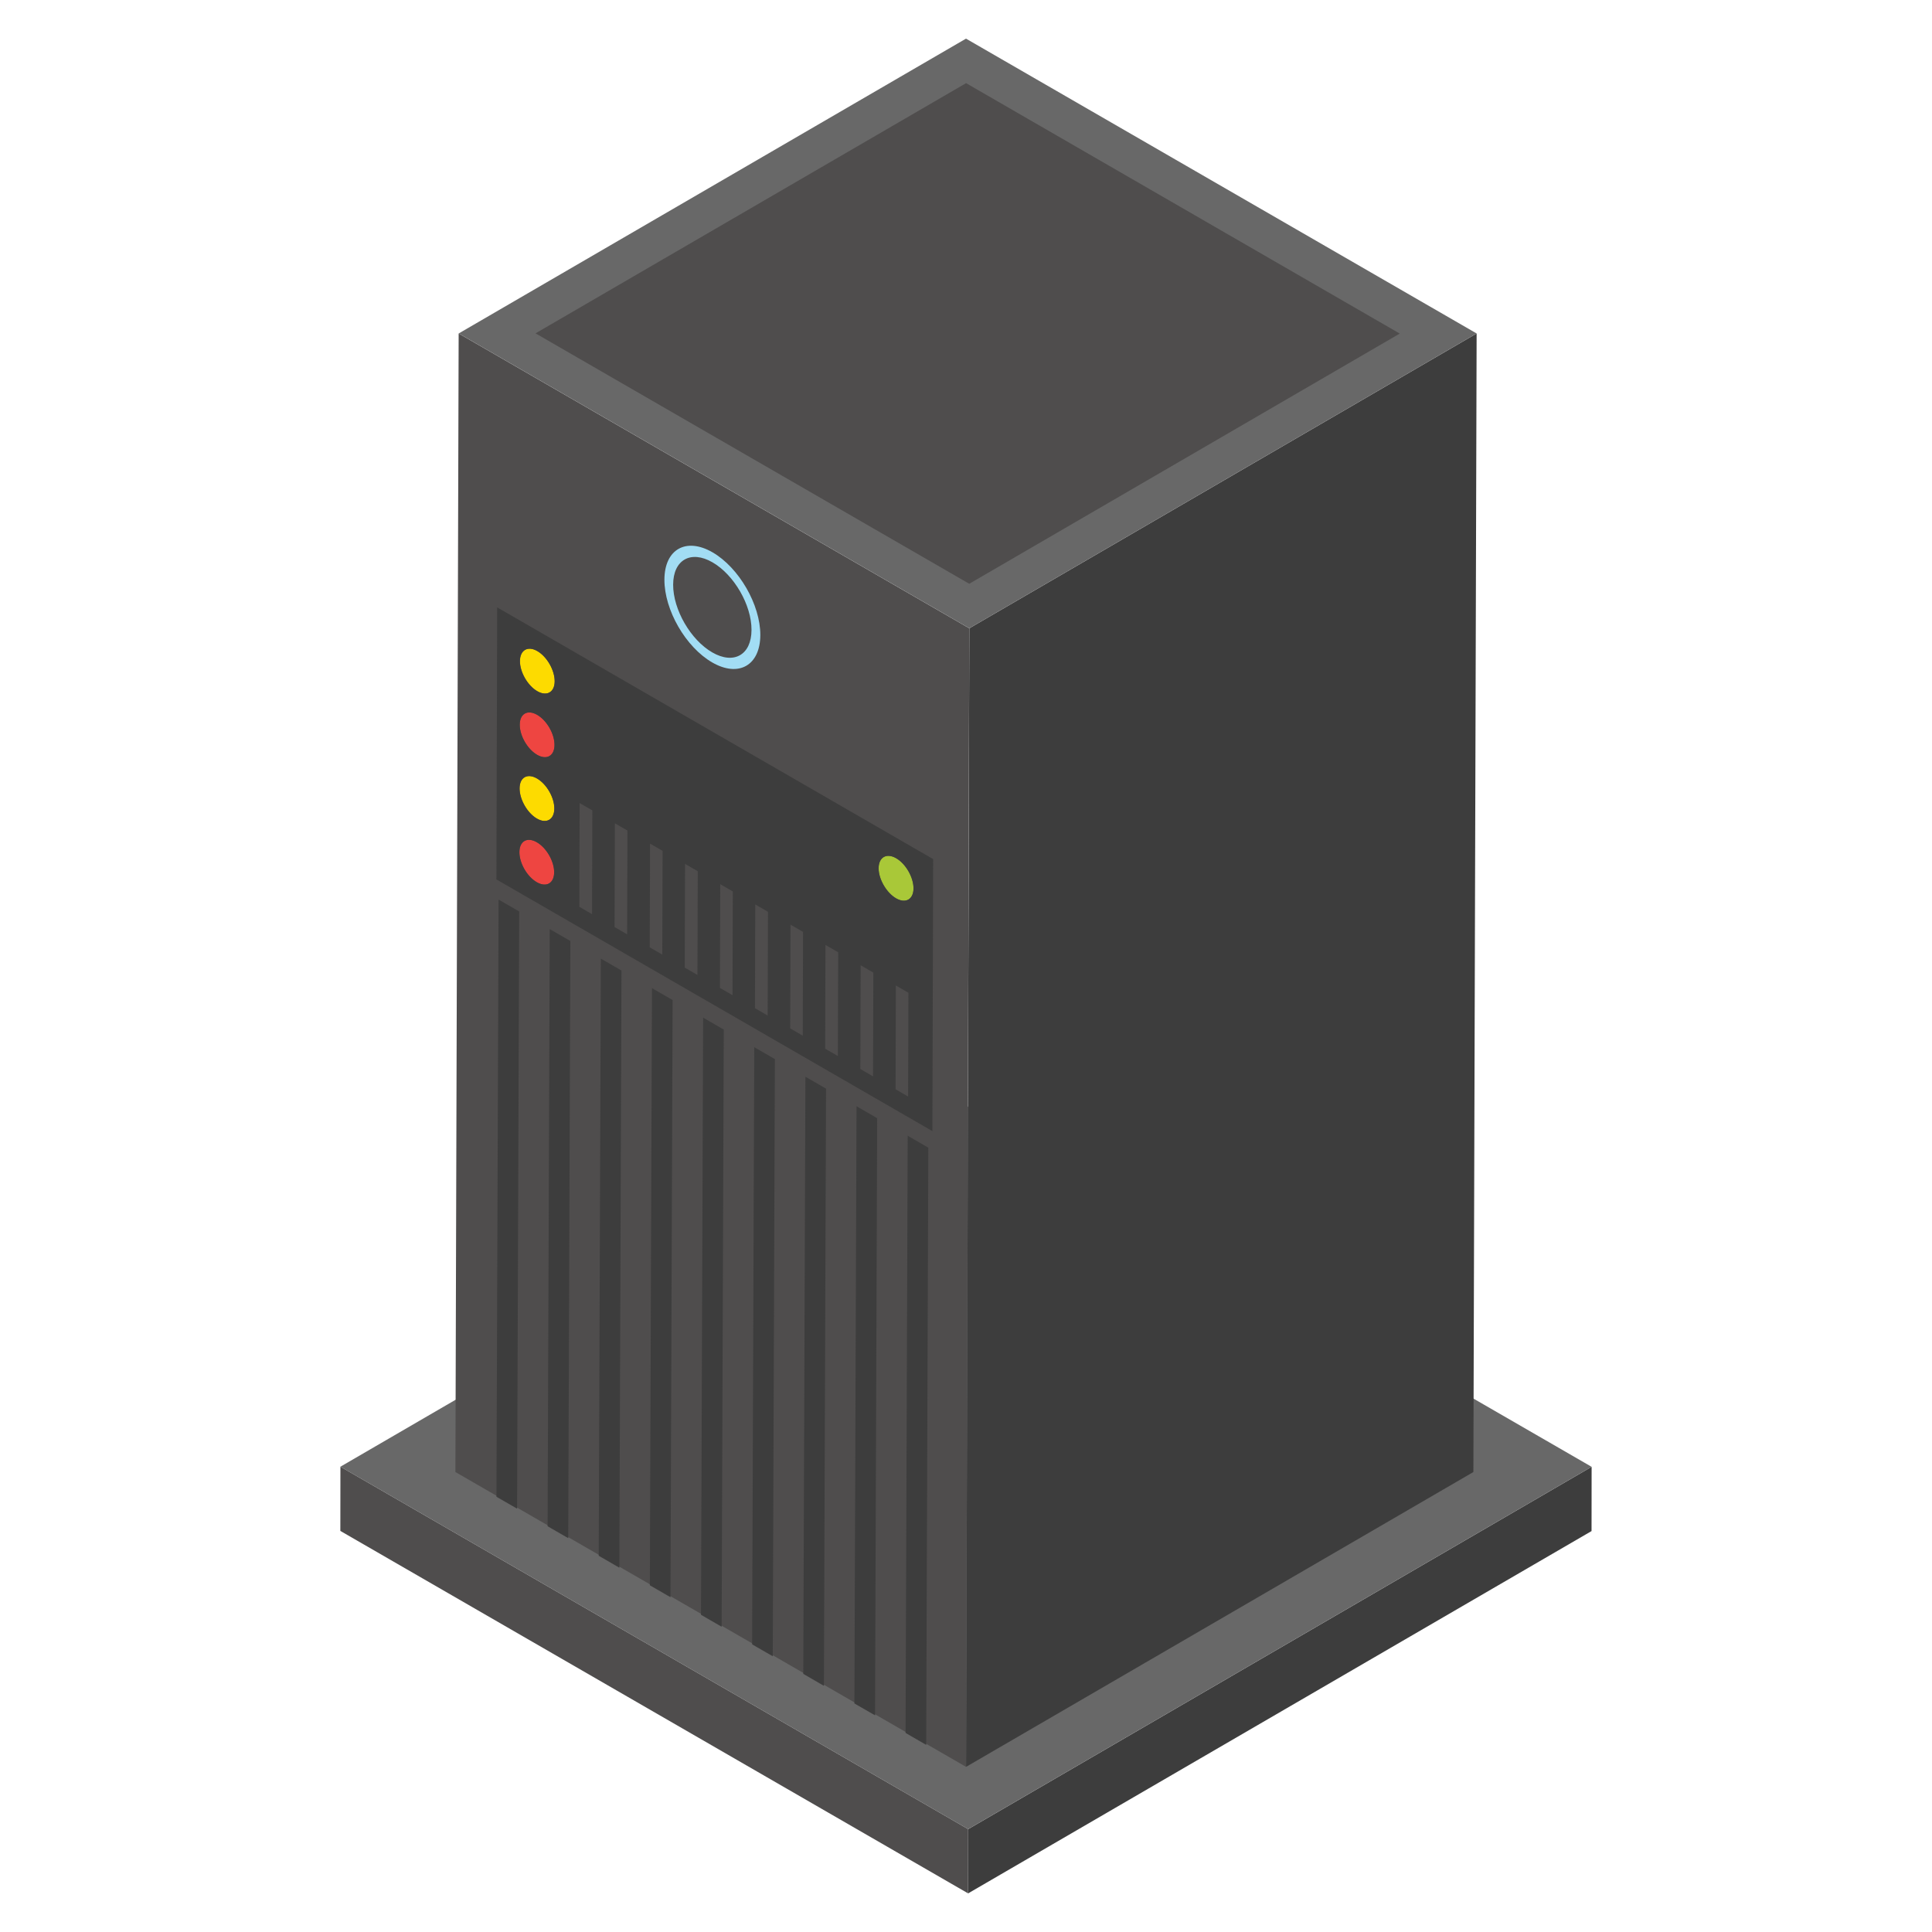 <svg id="Layer_1" enable-background="new 0 0 50 50" height="512" viewBox="0 0 50 50" width="512" xmlns="http://www.w3.org/2000/svg"><g><g enable-background="new"><g><path d="m41.191 37.961-.002 1.663-16.135 9.377.002-1.663z" fill="#3d3d3d"/></g><g><path d="m25.056 47.337-.002 1.663-16.246-9.38.002-1.663z" fill="#4f4d4d"/></g><g><path d="m41.191 37.961-16.135 9.377-16.246-9.38 16.135-9.377z" fill="#686868"/></g></g><g enable-background="new"><g><path d="m38.215 8.63-.084 29.466-13.129 7.63.084-29.466z" fill="#3d3d3d"/></g><g><path d="m25.085 16.26-.084 29.466-13.215-7.63.084-29.466z" fill="#4f4d4d"/></g><g><path d="m38.215 8.63-13.129 7.63-13.215-7.63 13.129-7.63z" fill="#686868"/><path d="m13.859 8.627 11.143-6.475 11.224 6.481-11.142 6.475z" fill="#4f4d4d"/></g></g><g><path d="m13.437 23.589-.055 15.455-.534-.308.055-15.455z" fill="#3d3d3d"/></g><g><path d="m14.761 24.353-.055 15.455-.534-.309.055-15.454z" fill="#3d3d3d"/></g><g><path d="m16.084 25.117-.055 15.455-.534-.309.055-15.454z" fill="#3d3d3d"/></g><g><path d="m17.407 25.881-.055 15.455-.534-.309.055-15.454z" fill="#3d3d3d"/></g><g><path d="m18.731 26.645-.055 15.455-.534-.309.055-15.454z" fill="#3d3d3d"/></g><g><path d="m20.054 27.409-.055 15.455-.534-.308.055-15.455z" fill="#3d3d3d"/></g><g><path d="m21.378 28.174-.055 15.455-.534-.309.055-15.454z" fill="#3d3d3d"/></g><g><path d="m22.701 28.938-.055 15.455-.534-.308.055-15.455z" fill="#3d3d3d"/></g><g><path d="m24.025 29.702-.055 15.455-.534-.309.055-15.455z" fill="#3d3d3d"/></g><g><path d="m13.908 16.85c.249.144.449.494.449.781-.001.282-.202.401-.451.257s-.449-.494-.449-.777c.001-.286.202-.405.451-.261z" fill="#fddb00"/></g><g><path d="m23.194 22.211c.249.144.449.494.449.781-.001.282-.202.401-.451.257s-.453-.496-.452-.779c.001-.287.206-.403.455-.259z" fill="#a9c838"/></g><g><path d="m13.903 18.5c.249.144.449.49.449.777s-.202.401-.451.257-.449-.491-.449-.777.202-.401.451-.257z" fill="#ee4541"/></g><g><path d="m13.899 20.147c.249.144.449.49.449.777-.001.286-.202.405-.451.261s-.449-.494-.449-.781c.001-.286.202-.401.451-.257z" fill="#fddb00"/></g><g><path d="m13.894 21.797c.249.144.449.49.449.777-.001.286-.202.401-.451.257s-.449-.49-.449-.777c.001-.286.202-.401.451-.257z" fill="#ee4541"/></g><g><path d="m15.331 20.974-.008 2.685-.329-.19.008-2.685z" fill="#4f4d4d"/></g><g><path d="m16.238 21.497-.008 2.685-.325-.188.008-2.685z" fill="#4f4d4d"/></g><g><path d="m17.148 22.023-.008 2.685-.325-.188.008-2.685z" fill="#4f4d4d"/></g><g><path d="m18.059 22.549-.008 2.685-.329-.19.008-2.685z" fill="#4f4d4d"/></g><g><path d="m18.965 23.072-.008 2.685-.325-.188.008-2.685z" fill="#4f4d4d"/></g><g><path d="m19.876 23.598-.008 2.685-.329-.19.008-2.685z" fill="#4f4d4d"/></g><g><path d="m20.783 24.121-.008 2.685-.325-.188.008-2.685z" fill="#4f4d4d"/></g><g><path d="m21.693 24.647-.008 2.685-.329-.19.008-2.685z" fill="#4f4d4d"/></g><g><path d="m22.603 25.172-.008 2.685-.329-.19.008-2.685z" fill="#4f4d4d"/></g><g><path d="m23.51 25.696-.008 2.684-.325-.188.008-2.685z" fill="#4f4d4d"/></g><g><path d="m12.867 15.719 11.283 6.514-.02 7.04-11.283-6.514zm10.323 7.53c.249.144.451.025.451-.257.001-.286-.199-.637-.449-.781s-.454-.027-.455.259c-.001.282.203.635.452.779m-9.286-5.361c.249.144.451.025.451-.257.001-.286-.199-.637-.449-.781-.249-.144-.451-.025-.451.261-.001.282.199.633.449.777m-.009 3.297c.249.144.451.025.451-.261s-.199-.633-.449-.777-.451-.029-.451.257.199.637.449.781m.005-1.651c.249.144.451.029.451-.257s-.199-.633-.449-.777c-.249-.144-.451-.029-.451.257s.199.633.449.777m-.009 3.297c.249.144.451.029.451-.257.001-.286-.199-.633-.449-.777s-.451-.029-.451.257c-.001.286.199.633.449.777m5.977 3.451.008-2.685-.329-.19-.008 2.685zm-4.545-2.624.008-2.685-.329-.19-.008 2.685zm7.272 4.198.008-2.685-.329-.19-.008 2.685zm-4.544-2.624.008-2.685-.329-.19-.008 2.685zm3.634 2.098.008-2.685-.329-.19-.008 2.685zm-2.727-1.575.008-2.685-.325-.188-.008 2.685zm-2.727-1.575.008-2.685-.325-.188-.008 2.685zm.91.525.008-2.685-.325-.188-.008 2.685zm6.362 3.673.008-2.685-.325-.188-.008 2.685zm-2.727-1.575.008-2.685-.325-.188-.008 2.685z" fill="#3d3d3d"/></g><path d="m18.44 14.294c.684.395 1.239 1.355 1.237 2.14-.002.788-.561 1.104-1.245.71-.686-.396-1.239-1.355-1.237-2.143.002-.785.559-1.103 1.245-.707zm-.007 2.59c.559.323 1.015.064 1.016-.582.002-.643-.45-1.426-1.01-1.749s-1.017-.065-1.018.578c-.002.645.452 1.43 1.012 1.753" fill="#a2ddf4"/></g></svg>